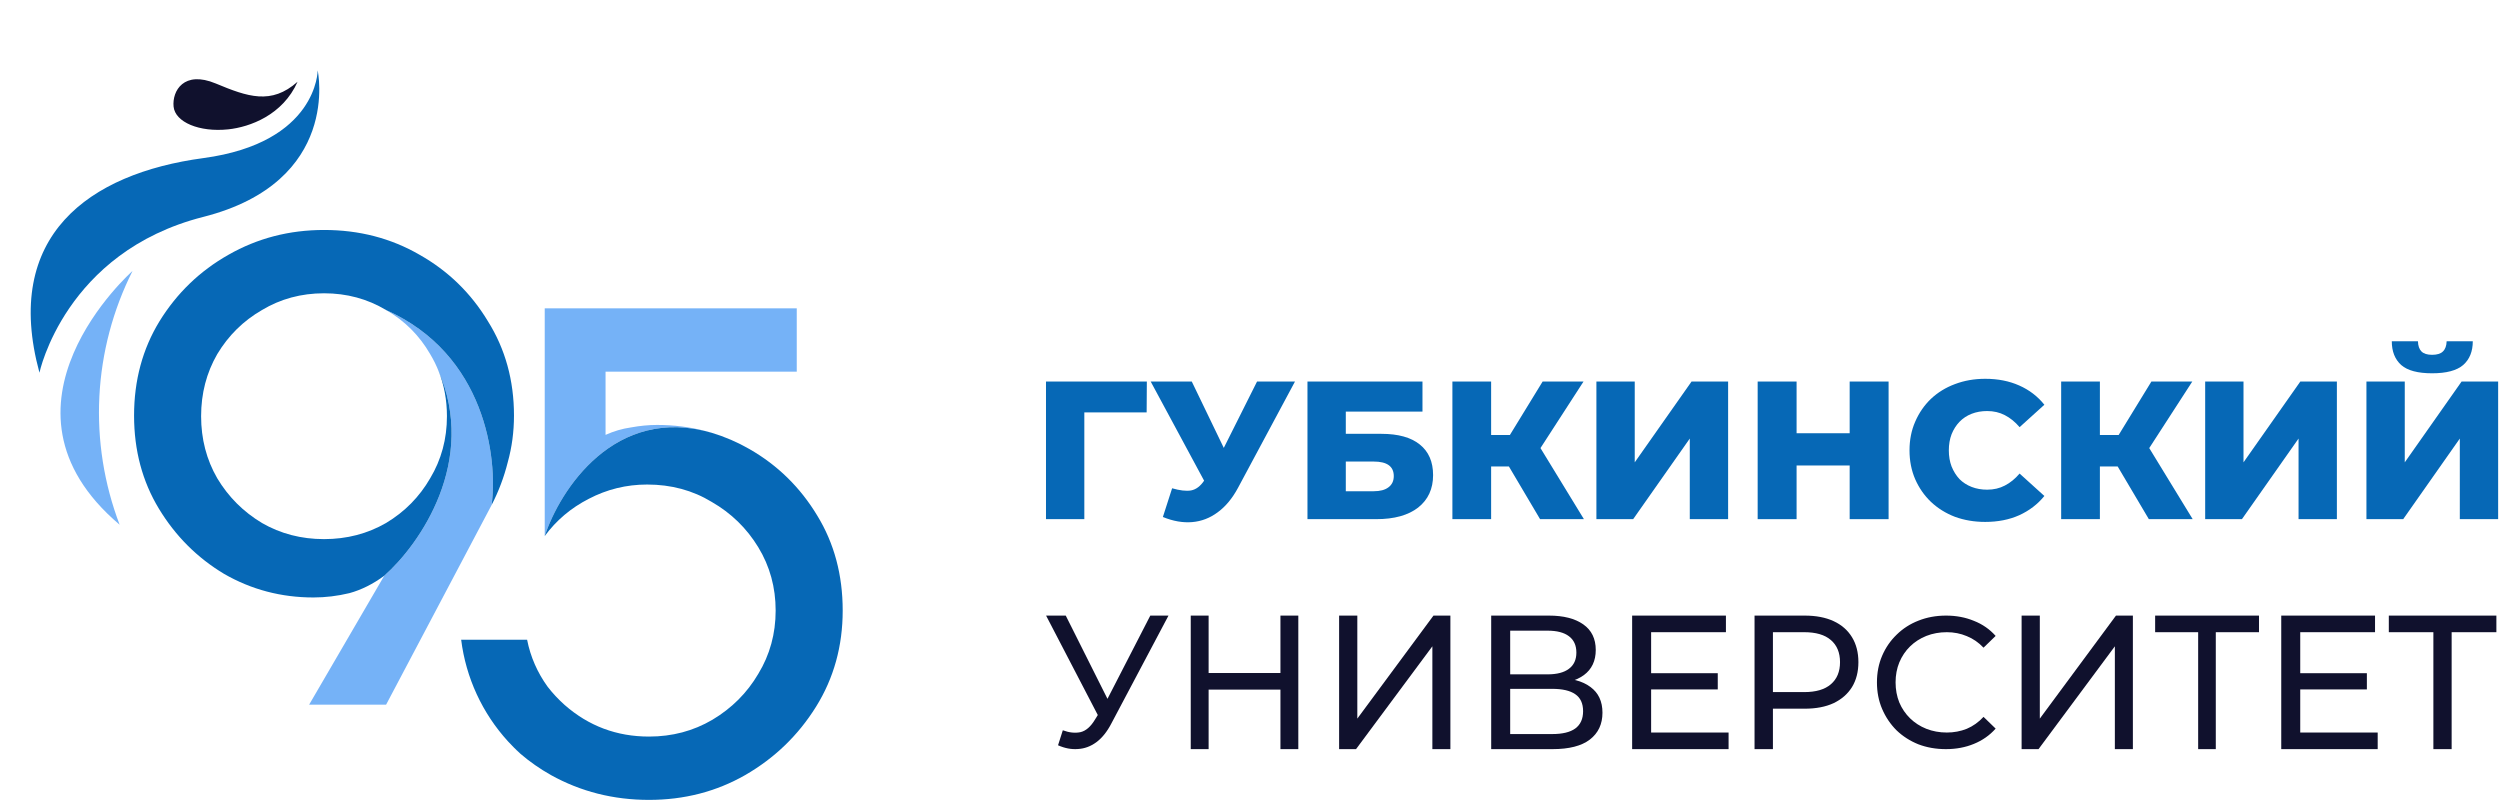 <?xml version="1.0" encoding="UTF-8"?> <svg xmlns="http://www.w3.org/2000/svg" width="674" height="216" viewBox="0 0 674 216" fill="none"><path fill-rule="evenodd" clip-rule="evenodd" d="M103.592 155.22L83.341 189.977H104.094L132.545 136.141C134.219 123.589 130.871 95.506 104.094 83.59C109.114 86.491 113.075 90.452 115.976 95.472C116.918 97.041 117.712 98.665 118.359 100.343C118.293 100.172 118.226 100.002 118.157 99.832C128.813 124.218 113.271 146.659 103.592 155.22Z" fill="#75B2F7"></path><path d="M94.219 159.906C97.454 159.014 100.579 157.452 103.591 155.22C113.271 146.659 128.812 124.217 118.157 99.832C119.715 103.669 120.495 107.794 120.495 112.208C120.495 118.345 118.988 123.924 115.976 128.944C113.075 133.965 109.114 137.982 104.093 140.994C99.072 143.895 93.494 145.346 87.357 145.346C81.221 145.346 75.642 143.895 70.621 140.994C65.6 137.982 61.583 133.965 58.571 128.944C55.67 123.924 54.219 118.345 54.219 112.208C54.219 106.072 55.67 100.493 58.571 95.472C61.583 90.451 65.6 86.49 70.621 83.59C75.642 80.577 81.221 79.071 87.357 79.071C93.494 79.071 99.072 80.577 104.093 83.59C130.871 95.506 134.218 123.589 132.545 136.141C134.441 132.459 135.892 128.61 136.896 124.593C138.012 120.576 138.57 116.392 138.57 112.041C138.57 102.557 136.226 94.078 131.54 86.602C126.966 79.015 120.829 73.046 113.131 68.694C105.432 64.231 96.841 62 87.357 62C77.985 62 69.394 64.231 61.583 68.694C53.885 73.046 47.692 79.015 43.006 86.602C38.432 94.078 36.145 102.557 36.145 112.041C36.145 121.413 38.376 129.781 42.839 137.145C47.302 144.509 53.16 150.367 60.412 154.718C67.776 158.958 75.809 161.078 84.512 161.078C87.748 161.078 90.983 160.687 94.219 159.906Z" fill="#0668B6"></path><path fill-rule="evenodd" clip-rule="evenodd" d="M32.254 141.468C28.053 130.435 26.192 118.657 26.791 106.88C27.389 95.104 30.434 83.585 35.731 73.052C35.731 73.052 -5.547 109.476 32.254 141.468Z" fill="#75B2F7"></path><path d="M10.635 100.481C0.598 63.605 23.957 46.776 54.802 42.626C85.647 38.477 85.647 18.979 85.647 18.979C85.647 18.979 92.147 48.979 54.802 58.478C17.457 67.978 10.635 100.481 10.635 100.481Z" fill="#0668B6"></path><path fill-rule="evenodd" clip-rule="evenodd" d="M80.222 22.044C73.129 28.341 66.782 26.101 58.166 22.508C49.549 18.916 46.395 24.517 46.797 28.729C47.198 32.941 53.766 35.701 61.549 34.872C67.33 34.256 76.243 31.041 80.222 22.044Z" fill="#10112D"></path><path fill-rule="evenodd" clip-rule="evenodd" d="M140.357 203.255C139.938 202.877 139.526 202.492 139.12 202.099L139.1 202.141C139.512 202.519 139.931 202.89 140.357 203.255ZM146.858 144.519C150.959 132.086 165.701 109.115 191.878 116.679C195.415 117.746 198.818 119.216 202.087 121.091C209.674 125.442 215.754 131.412 220.329 138.999C222.044 141.802 223.438 144.754 224.51 147.855C223.438 144.753 222.044 141.801 220.329 138.998C215.754 131.411 209.673 125.441 202.086 121.09C194.499 116.739 186.187 114.563 177.149 114.563C174.918 114.563 172.575 114.786 170.12 115.232C167.777 115.567 165.49 116.236 163.258 117.241V100.204H214.806V83.133H146.857V144.52C146.857 144.52 146.858 144.519 146.858 144.519Z" fill="#75B2F7"></path><path d="M148.531 208.955C156.564 213.418 165.379 215.65 174.974 215.65C184.458 215.65 193.105 213.418 200.915 208.955C208.837 204.381 215.196 198.244 219.994 190.546C224.792 182.847 227.191 174.2 227.191 164.605C227.191 155.009 224.903 146.474 220.329 138.999C215.754 131.412 209.674 125.442 202.087 121.091C198.818 119.216 195.415 117.746 191.878 116.679C165.7 109.114 150.957 132.089 146.857 144.521C149.981 140.282 153.942 136.934 158.74 134.48C163.649 131.914 168.893 130.63 174.472 130.63C180.943 130.63 186.745 132.193 191.878 135.317C197.121 138.329 201.306 142.402 204.43 147.534C207.554 152.666 209.116 158.357 209.116 164.605C209.116 170.853 207.554 176.543 204.43 181.676C201.417 186.808 197.289 190.936 192.045 194.06C186.912 197.073 181.222 198.579 174.974 198.579C166.271 198.579 158.684 195.734 152.213 190.044C150.504 188.514 148.98 186.88 147.641 185.142C144.895 181.353 143.006 177.064 142.109 172.475H124.33C125.607 182.706 130.027 192.288 136.981 199.898C138.061 201.08 139.193 202.204 140.373 203.269C142.86 205.397 145.579 207.292 148.531 208.955Z" fill="#0668B6"></path><path d="M656.038 201.965V169.102L657.294 170.439H644.025V165.965H673.025V170.439H659.757L660.963 169.102V201.965H656.038Z" fill="#10112D"></path><path d="M619.683 181.496H638.108V185.868H619.683V181.496ZM620.144 197.491H641.025V201.965H615.025V165.965H640.309V170.439H620.144V197.491Z" fill="#10112D"></path><path d="M592.623 201.965V169.102L593.837 170.439H581.025V165.965H609.025V170.439H596.214L597.379 169.102V201.965H592.623Z" fill="#10112D"></path><path d="M545.025 201.965V165.965H549.934V193.736L570.463 165.965H575.025V201.965H570.166V174.245L549.587 201.965H545.025Z" fill="#10112D"></path><path d="M524.613 201.965C521.933 201.965 519.455 201.529 517.178 200.658C514.934 199.753 512.975 198.496 511.3 196.887C509.659 195.244 508.37 193.334 507.432 191.155C506.494 188.976 506.025 186.579 506.025 183.965C506.025 181.35 506.494 178.954 507.432 176.775C508.37 174.596 509.676 172.702 511.35 171.093C513.025 169.451 514.984 168.194 517.228 167.322C519.505 166.417 521.984 165.965 524.663 165.965C527.375 165.965 529.87 166.434 532.148 167.373C534.459 168.278 536.418 169.635 538.025 171.445L534.76 174.613C533.42 173.205 531.913 172.166 530.239 171.496C528.564 170.792 526.773 170.44 524.864 170.44C522.888 170.44 521.046 170.775 519.338 171.445C517.663 172.116 516.206 173.054 514.967 174.261C513.728 175.468 512.757 176.909 512.054 178.585C511.384 180.227 511.049 182.021 511.049 183.965C511.049 185.909 511.384 187.719 512.054 189.395C512.757 191.037 513.728 192.462 514.967 193.669C516.206 194.875 517.663 195.814 519.338 196.484C521.046 197.155 522.888 197.49 524.864 197.49C526.773 197.49 528.564 197.155 530.239 196.484C531.913 195.78 533.42 194.708 534.76 193.267L538.025 196.434C536.418 198.244 534.459 199.618 532.148 200.557C529.87 201.496 527.359 201.965 524.613 201.965Z" fill="#10112D"></path><path d="M473.025 201.965V165.965H486.555C489.594 165.965 492.188 166.462 494.335 167.456C496.483 168.451 498.135 169.891 499.291 171.776C500.447 173.662 501.025 175.908 501.025 178.513C501.025 181.119 500.447 183.365 499.291 185.251C498.135 187.102 496.483 188.542 494.335 189.571C492.188 190.565 489.594 191.062 486.555 191.062H475.751L477.981 188.645V201.965H473.025ZM477.981 189.159L475.751 186.588H486.406C489.578 186.588 491.973 185.885 493.592 184.479C495.244 183.073 496.07 181.085 496.07 178.513C496.07 175.942 495.244 173.953 493.592 172.548C491.973 171.142 489.578 170.439 486.406 170.439H475.751L477.981 167.868V189.159Z" fill="#10112D"></path><path d="M444.683 181.496H463.108V185.868H444.683V181.496ZM445.143 197.491H466.025V201.965H440.025V165.965H465.309V170.439H445.143V197.491Z" fill="#10112D"></path><path d="M402.025 201.965V165.965H417.594C421.525 165.965 424.612 166.753 426.853 168.331C429.094 169.908 430.215 172.205 430.215 175.222C430.215 178.171 429.146 180.433 427.008 182.011C424.87 183.553 422.06 184.325 418.577 184.325L419.508 182.782C423.543 182.782 426.629 183.588 428.767 185.199C430.939 186.776 432.025 189.091 432.025 192.142C432.025 195.228 430.887 197.645 428.612 199.393C426.37 201.108 423.025 201.965 418.577 201.965H402.025ZM407.146 197.902H418.474C421.232 197.902 423.301 197.405 424.681 196.411C426.094 195.382 426.801 193.822 426.801 191.731C426.801 189.639 426.094 188.113 424.681 187.153C423.301 186.193 421.232 185.713 418.474 185.713H407.146V197.902ZM407.146 181.805H417.232C419.75 181.805 421.663 181.308 422.974 180.313C424.318 179.319 424.991 177.862 424.991 175.942C424.991 173.988 424.318 172.513 422.974 171.519C421.663 170.525 419.75 170.028 417.232 170.028H407.146V181.805Z" fill="#10112D"></path><path d="M361.025 201.965V165.965H365.934V193.736L386.463 165.965H391.025V201.965H386.166V174.245L365.587 201.965H361.025Z" fill="#10112D"></path><path d="M345.208 165.965H350.025V201.965H345.208V165.965ZM325.843 201.965H321.025V165.965H325.843V201.965ZM345.642 185.919H325.361V181.445H345.642V185.919Z" fill="#10112D"></path><path d="M286.534 196.884C288.252 197.524 289.838 197.692 291.291 197.389C292.745 197.052 294.049 195.924 295.206 194.004L296.89 191.276L297.386 190.72L310.12 165.965H315.025L299.615 195.065C298.459 197.288 297.105 198.972 295.552 200.117C294.033 201.229 292.381 201.835 290.597 201.936C288.847 202.071 287.063 201.734 285.246 200.926L286.534 196.884ZM297.237 195.217L282.025 165.965H287.327L299.962 191.175L297.237 195.217Z" fill="#10112D"></path><path d="M637.99 139.965V102.865H648.325V124.648L663.642 102.865H673.5V139.965H663.165V118.235L647.901 139.965H637.99ZM655.692 100.639C651.841 100.639 649.067 99.897 647.371 98.413C645.675 96.894 644.827 94.756 644.827 92H651.876C651.912 93.237 652.23 94.155 652.83 94.756C653.431 95.357 654.385 95.657 655.692 95.657C657.035 95.657 658.007 95.357 658.607 94.756C659.243 94.155 659.579 93.237 659.614 92H666.663C666.663 94.756 665.798 96.894 664.066 98.413C662.335 99.897 659.544 100.639 655.692 100.639Z" fill="#0668B6"></path><path d="M594.514 139.963V102.863H604.849V124.646L620.166 102.863H630.024V139.963H619.689V118.233L604.425 139.963H594.514Z" fill="#0668B6"></path><path d="M579.328 139.963L568.887 122.314L577.314 117.332L591.147 139.963H579.328ZM555.69 139.963V102.863H566.131V139.963H555.69ZM563.11 125.759V117.279H576.572V125.759H563.11ZM578.321 122.526L568.622 121.466L580.017 102.863H591.041L578.321 122.526Z" fill="#0668B6"></path><path d="M535.209 140.709C532.276 140.709 529.555 140.25 527.047 139.331C524.573 138.377 522.418 137.034 520.581 135.303C518.779 133.572 517.365 131.54 516.341 129.208C515.316 126.841 514.804 124.244 514.804 121.417C514.804 118.59 515.316 116.011 516.341 113.679C517.365 111.312 518.779 109.262 520.581 107.531C522.418 105.8 524.573 104.475 527.047 103.556C529.555 102.602 532.276 102.125 535.209 102.125C538.636 102.125 541.692 102.726 544.378 103.927C547.098 105.128 549.36 106.86 551.162 109.121L544.484 115.163C543.282 113.75 541.957 112.672 540.509 111.93C539.095 111.188 537.505 110.817 535.739 110.817C534.219 110.817 532.824 111.064 531.552 111.559C530.28 112.054 529.184 112.778 528.266 113.732C527.382 114.651 526.676 115.764 526.146 117.071C525.651 118.378 525.404 119.827 525.404 121.417C525.404 123.007 525.651 124.456 526.146 125.763C526.676 127.07 527.382 128.201 528.266 129.155C529.184 130.074 530.28 130.78 531.552 131.275C532.824 131.77 534.219 132.017 535.739 132.017C537.505 132.017 539.095 131.646 540.509 130.904C541.957 130.162 543.282 129.084 544.484 127.671L551.162 133.713C549.36 135.939 547.098 137.67 544.378 138.907C541.692 140.108 538.636 140.709 535.209 140.709Z" fill="#0668B6"></path><path d="M498.67 102.863H509.164V139.963H498.67V102.863ZM484.36 139.963H473.866V102.863H484.36V139.963ZM499.412 125.494H483.618V116.802H499.412V125.494Z" fill="#0668B6"></path><path d="M430.39 139.963V102.863H440.725V124.646L456.042 102.863H465.9V139.963H455.565V118.233L440.301 139.963H430.39Z" fill="#0668B6"></path><path d="M415.204 139.963L404.763 122.314L413.19 117.332L427.023 139.963H415.204ZM391.566 139.963V102.863H402.007V139.963H391.566ZM398.986 125.759V117.279H412.448V125.759H398.986ZM414.197 122.526L404.498 121.466L415.893 102.863H426.917L414.197 122.526Z" fill="#0668B6"></path><path d="M352.494 139.963V102.863H383.499V110.972H362.829V116.961H372.422C376.945 116.961 380.39 117.915 382.757 119.823C385.16 121.731 386.361 124.487 386.361 128.091C386.361 131.801 385.018 134.716 382.333 136.836C379.648 138.921 375.885 139.963 371.044 139.963H352.494ZM362.829 132.437H370.355C372.086 132.437 373.411 132.084 374.33 131.377C375.284 130.671 375.761 129.664 375.761 128.356C375.761 125.742 373.959 124.434 370.355 124.434H362.829V132.437Z" fill="#0668B6"></path><path d="M316.003 131.642C318.087 132.243 319.783 132.437 321.091 132.225C322.433 131.978 323.617 131.095 324.642 129.575L326.444 126.925L327.345 125.918L338.899 102.863H349.128L333.758 131.536C332.238 134.363 330.419 136.554 328.299 138.108C326.214 139.663 323.917 140.546 321.409 140.758C318.9 140.97 316.268 140.511 313.512 139.38L316.003 131.642ZM327.186 134.345L310.226 102.863H321.303L332.91 126.925L327.186 134.345Z" fill="#0668B6"></path><path d="M282 139.963V102.863H309.189L309.136 111.184H290.003L292.335 108.852V139.963H282Z" fill="#0668B6"></path></svg> 